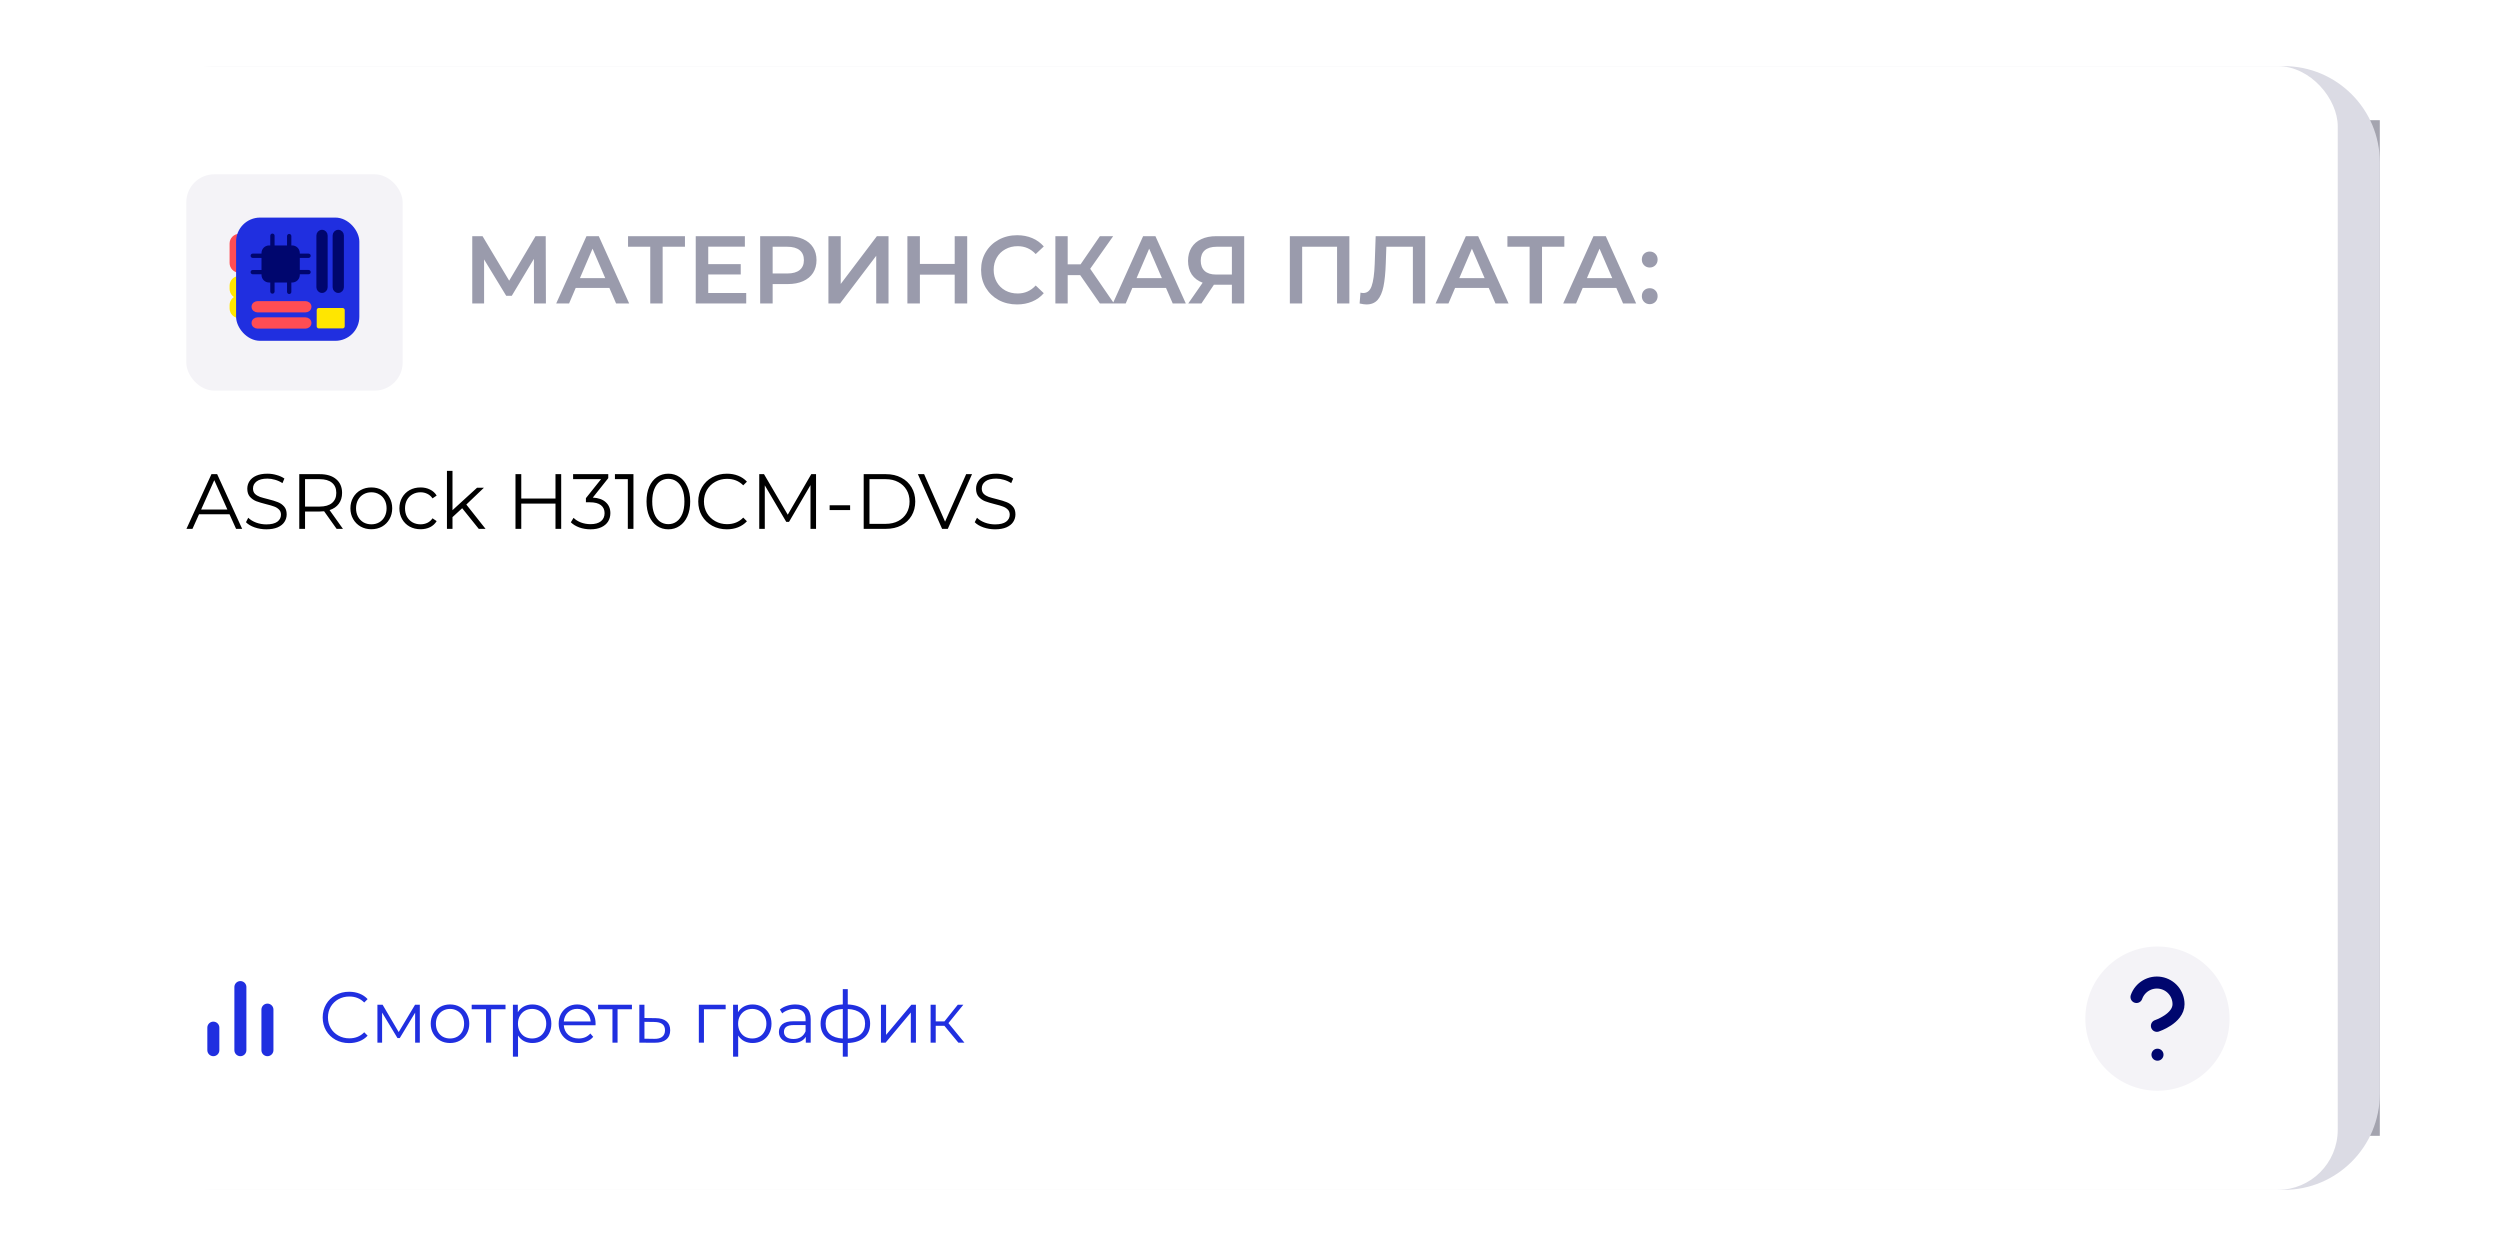 <?xml version="1.0" encoding="UTF-8"?> <svg xmlns="http://www.w3.org/2000/svg" width="416" height="209" viewBox="0 0 416 209" fill="none"> <g filter="url(#filter0_f_1398_2472)"> <path d="M20 20H396V189H20V20Z" fill="#A4A4AF"></path> </g> <path d="M20 27C20 18.163 27.163 11 36 11H380C388.837 11 396 18.163 396 27V182C396 190.837 388.837 198 380 198H36C27.163 198 20 190.837 20 182V27Z" fill="#DBDBE4"></path> <rect x="13" y="11" width="376" height="187" rx="10" fill="white"></rect> <rect x="31" y="29" width="36" height="36" rx="4.667" fill="#F4F3F7"></rect> <g clip-path="url(#clip0_1398_2472)"> <path d="M38.203 40.524C38.203 39.63 38.928 38.905 39.822 38.905V45.382C38.928 45.382 38.203 44.657 38.203 43.762V40.524Z" fill="#FF4D54"></path> <path d="M38.203 47.538C38.203 46.643 38.928 45.919 39.822 45.919V49.696C38.928 49.696 38.203 48.971 38.203 48.077V47.538Z" fill="#FFE600"></path> <path d="M38.203 50.776C38.203 49.882 38.928 49.157 39.822 49.157V52.935C38.928 52.935 38.203 52.21 38.203 51.316V50.776Z" fill="#FFE600"></path> <rect x="39.286" y="36.205" width="20.508" height="20.508" rx="4" fill="#202FE0"></rect> <path d="M53.584 48.413C53.938 48.413 54.188 48.113 54.188 47.791V39.194C54.188 38.872 53.938 38.572 53.584 38.572C53.23 38.572 52.981 38.872 52.981 39.194V47.791C52.981 48.113 53.23 48.413 53.584 48.413Z" fill="#00066E" stroke="#00066E" stroke-width="0.667"></path> <path d="M56.286 48.413C56.64 48.413 56.89 48.113 56.89 47.791V39.194C56.89 38.872 56.641 38.572 56.286 38.572C55.932 38.572 55.683 38.872 55.683 39.194V47.791C55.683 48.113 55.932 48.413 56.286 48.413Z" fill="#00066E" stroke="#00066E" stroke-width="0.667"></path> <path d="M50.835 53.142H42.849C42.849 53.142 42.849 53.142 42.849 53.142C42.546 53.142 42.191 53.357 42.191 53.745C42.191 54.133 42.546 54.348 42.849 54.348H50.835C50.835 54.348 50.835 54.348 50.835 54.348C51.138 54.348 51.493 54.133 51.493 53.745C51.493 53.357 51.138 53.142 50.835 53.142Z" fill="#FF4D54" stroke="#FF4D54" stroke-width="0.667"></path> <path d="M50.835 50.442H42.849C42.849 50.442 42.849 50.442 42.849 50.442C42.546 50.442 42.191 50.657 42.191 51.045C42.191 51.433 42.546 51.648 42.849 51.648H50.835C50.835 51.648 50.835 51.648 50.835 51.648C51.138 51.648 51.493 51.433 51.493 51.045C51.493 50.657 51.138 50.442 50.835 50.442Z" fill="#FF4D54" stroke="#FF4D54" stroke-width="0.667"></path> <path d="M53.057 51.247H57.002C57.097 51.247 57.189 51.285 57.256 51.352C57.324 51.419 57.362 51.511 57.362 51.606V54.293C57.362 54.491 57.201 54.651 57.003 54.651H53.057C52.858 54.651 52.698 54.491 52.698 54.293V51.606C52.698 51.408 52.858 51.247 53.057 51.247Z" fill="#FFE600"></path> <path d="M51.342 42.918C51.54 42.918 51.701 42.758 51.701 42.56C51.701 42.361 51.54 42.201 51.342 42.201H49.887V42.105C49.886 41.77 49.753 41.448 49.515 41.211C49.278 40.974 48.957 40.84 48.621 40.84H48.48V39.283C48.48 39.085 48.319 38.924 48.121 38.924C47.923 38.924 47.762 39.085 47.762 39.283V40.84H45.691V39.225C45.691 39.027 45.53 38.866 45.332 38.866C45.134 38.866 44.974 39.027 44.974 39.225V40.84H44.777C44.442 40.841 44.12 40.974 43.883 41.211C43.646 41.448 43.513 41.77 43.512 42.105V42.201L42.056 42.201C41.858 42.201 41.697 42.362 41.697 42.56C41.697 42.758 41.858 42.919 42.056 42.919H43.512V44.923H42.056C41.858 44.923 41.697 45.083 41.697 45.281C41.697 45.48 41.858 45.64 42.056 45.64H43.512V45.746C43.513 46.081 43.646 46.403 43.883 46.64C44.12 46.877 44.442 47.011 44.777 47.011H44.974V48.512C44.974 48.71 45.134 48.87 45.332 48.87C45.53 48.87 45.691 48.71 45.691 48.512V47.011H47.762V48.569C47.762 48.767 47.923 48.928 48.121 48.928C48.319 48.928 48.48 48.767 48.48 48.569V47.011H48.621C48.957 47.01 49.278 46.877 49.515 46.64C49.753 46.403 49.886 46.081 49.887 45.746V45.64H51.342C51.54 45.64 51.701 45.479 51.701 45.281C51.701 45.083 51.54 44.922 51.342 44.922H49.887V42.918L51.342 42.918Z" fill="#00066E"></path> </g> <path d="M88.856 50.5L88.84 43.076L85.16 49.22H84.232L80.552 43.172V50.5H78.584V39.3H80.296L84.728 46.708L89.112 39.3H90.808L90.84 50.5H88.856ZM101.398 47.908H95.798L94.694 50.5H92.55L97.59 39.3H99.638L104.694 50.5H102.518L101.398 47.908ZM100.71 46.276L98.598 41.38L96.502 46.276H100.71ZM113.977 41.06H110.265V50.5H108.201V41.06H104.505V39.3H113.977V41.06ZM124.171 48.756V50.5H115.771V39.3H123.947V41.044H117.851V43.956H123.259V45.668H117.851V48.756H124.171ZM131.098 39.3C132.069 39.3 132.911 39.46 133.626 39.78C134.351 40.1 134.906 40.559 135.29 41.156C135.674 41.753 135.866 42.463 135.866 43.284C135.866 44.095 135.674 44.804 135.29 45.412C134.906 46.009 134.351 46.468 133.626 46.788C132.911 47.108 132.069 47.268 131.098 47.268H128.57V50.5H126.49V39.3H131.098ZM131.002 45.508C131.909 45.508 132.597 45.316 133.066 44.932C133.535 44.548 133.77 43.999 133.77 43.284C133.77 42.569 133.535 42.02 133.066 41.636C132.597 41.252 131.909 41.06 131.002 41.06H128.57V45.508H131.002ZM137.85 39.3H139.898V47.252L145.914 39.3H147.85V50.5H145.802V42.564L139.786 50.5H137.85V39.3ZM160.942 39.3V50.5H158.862V45.7H153.07V50.5H150.99V39.3H153.07V43.924H158.862V39.3H160.942ZM169.236 50.66C168.105 50.66 167.081 50.415 166.164 49.924C165.257 49.423 164.542 48.735 164.02 47.86C163.508 46.985 163.252 45.999 163.252 44.9C163.252 43.801 163.513 42.815 164.036 41.94C164.558 41.065 165.273 40.383 166.18 39.892C167.097 39.391 168.121 39.14 169.252 39.14C170.169 39.14 171.006 39.3 171.764 39.62C172.521 39.94 173.161 40.404 173.684 41.012L172.34 42.276C171.529 41.401 170.532 40.964 169.348 40.964C168.58 40.964 167.892 41.135 167.284 41.476C166.676 41.807 166.201 42.271 165.86 42.868C165.518 43.465 165.348 44.143 165.348 44.9C165.348 45.657 165.518 46.335 165.86 46.932C166.201 47.529 166.676 47.999 167.284 48.34C167.892 48.671 168.58 48.836 169.348 48.836C170.532 48.836 171.529 48.393 172.34 47.508L173.684 48.788C173.161 49.396 172.516 49.86 171.748 50.18C170.99 50.5 170.153 50.66 169.236 50.66ZM179.743 45.78H177.663V50.5H175.615V39.3H177.663V43.988H179.807L183.023 39.3H185.231L181.407 44.724L185.375 50.5H183.023L179.743 45.78ZM194.023 47.908H188.423L187.319 50.5H185.175L190.215 39.3H192.263L197.319 50.5H195.143L194.023 47.908ZM193.335 46.276L191.223 41.38L189.127 46.276H193.335ZM207.034 39.3V50.5H204.986V47.38H202.218H201.994L199.914 50.5H197.722L200.122 47.044C199.344 46.756 198.741 46.303 198.314 45.684C197.898 45.055 197.69 44.297 197.69 43.412C197.69 42.559 197.882 41.823 198.266 41.204C198.65 40.585 199.194 40.116 199.898 39.796C200.602 39.465 201.429 39.3 202.378 39.3H207.034ZM202.442 41.06C201.589 41.06 200.933 41.257 200.474 41.652C200.026 42.047 199.802 42.623 199.802 43.38C199.802 44.116 200.021 44.687 200.458 45.092C200.896 45.487 201.53 45.684 202.362 45.684H204.986V41.06H202.442ZM224.535 39.3V50.5H222.487V41.06H216.679V50.5H214.631V39.3H224.535ZM237.152 39.3V50.5H235.104V41.06H230.688L230.592 43.86C230.538 45.428 230.41 46.703 230.208 47.684C230.005 48.655 229.68 49.396 229.232 49.908C228.784 50.409 228.165 50.66 227.376 50.66C227.098 50.66 226.72 50.607 226.24 50.5L226.384 48.692C226.522 48.735 226.682 48.756 226.864 48.756C227.514 48.756 227.973 48.372 228.24 47.604C228.517 46.825 228.688 45.604 228.752 43.94L228.912 39.3H237.152ZM247.726 47.908H242.126L241.022 50.5H238.878L243.918 39.3H245.966L251.022 50.5H248.846L247.726 47.908ZM247.038 46.276L244.926 41.38L242.83 46.276H247.038ZM260.305 41.06H256.593V50.5H254.529V41.06H250.833V39.3H260.305V41.06ZM268.961 47.908H263.361L262.257 50.5H260.113L265.153 39.3H267.201L272.257 50.5H270.081L268.961 47.908ZM268.273 46.276L266.161 41.38L264.065 46.276H268.273ZM274.515 44.516C274.152 44.516 273.843 44.393 273.587 44.148C273.331 43.892 273.203 43.572 273.203 43.188C273.203 42.793 273.325 42.473 273.571 42.228C273.827 41.983 274.141 41.86 274.515 41.86C274.888 41.86 275.197 41.983 275.443 42.228C275.699 42.473 275.827 42.793 275.827 43.188C275.827 43.572 275.699 43.892 275.443 44.148C275.187 44.393 274.877 44.516 274.515 44.516ZM274.515 50.612C274.152 50.612 273.843 50.489 273.587 50.244C273.331 49.988 273.203 49.668 273.203 49.284C273.203 48.889 273.325 48.569 273.571 48.324C273.827 48.079 274.141 47.956 274.515 47.956C274.888 47.956 275.197 48.079 275.443 48.324C275.699 48.569 275.827 48.889 275.827 49.284C275.827 49.668 275.699 49.988 275.443 50.244C275.187 50.489 274.877 50.612 274.515 50.612Z" fill="#9A9BAC"></path> <path d="M38.189 85.569H33.119L32.027 88H31.026L35.186 78.9H36.135L40.295 88H39.281L38.189 85.569ZM37.838 84.789L35.654 79.901L33.47 84.789H37.838ZM44.309 88.078C43.633 88.078 42.983 87.97 42.359 87.753C41.744 87.536 41.267 87.25 40.929 86.895L41.306 86.154C41.636 86.483 42.073 86.752 42.619 86.96C43.165 87.159 43.729 87.259 44.309 87.259C45.124 87.259 45.735 87.112 46.142 86.817C46.55 86.514 46.753 86.124 46.753 85.647C46.753 85.283 46.641 84.993 46.415 84.776C46.199 84.559 45.93 84.395 45.609 84.282C45.289 84.161 44.842 84.031 44.27 83.892C43.586 83.719 43.04 83.554 42.632 83.398C42.225 83.233 41.874 82.986 41.579 82.657C41.293 82.328 41.15 81.881 41.15 81.318C41.15 80.859 41.272 80.443 41.514 80.07C41.757 79.689 42.13 79.385 42.632 79.16C43.135 78.935 43.759 78.822 44.504 78.822C45.024 78.822 45.531 78.896 46.025 79.043C46.528 79.182 46.961 79.377 47.325 79.628L47 80.395C46.619 80.144 46.212 79.957 45.778 79.836C45.345 79.706 44.92 79.641 44.504 79.641C43.707 79.641 43.105 79.797 42.697 80.109C42.299 80.412 42.099 80.807 42.099 81.292C42.099 81.656 42.208 81.951 42.424 82.176C42.65 82.393 42.927 82.562 43.256 82.683C43.594 82.796 44.045 82.921 44.608 83.06C45.276 83.225 45.813 83.389 46.22 83.554C46.636 83.71 46.987 83.953 47.273 84.282C47.559 84.603 47.702 85.04 47.702 85.595C47.702 86.054 47.577 86.475 47.325 86.856C47.083 87.229 46.706 87.528 46.194 87.753C45.683 87.97 45.055 88.078 44.309 88.078ZM56.012 88L53.932 85.075C53.698 85.101 53.456 85.114 53.204 85.114H50.76V88H49.798V78.9H53.204C54.366 78.9 55.276 79.177 55.934 79.732C56.593 80.287 56.922 81.049 56.922 82.02C56.922 82.731 56.74 83.333 56.376 83.827C56.021 84.312 55.51 84.663 54.842 84.88L57.065 88H56.012ZM53.178 84.295C54.08 84.295 54.769 84.096 55.245 83.697C55.722 83.298 55.96 82.739 55.96 82.02C55.96 81.283 55.722 80.72 55.245 80.33C54.769 79.931 54.08 79.732 53.178 79.732H50.76V84.295H53.178ZM61.793 88.065C61.134 88.065 60.541 87.918 60.012 87.623C59.483 87.32 59.067 86.904 58.764 86.375C58.461 85.846 58.309 85.248 58.309 84.581C58.309 83.914 58.461 83.316 58.764 82.787C59.067 82.258 59.483 81.847 60.012 81.552C60.541 81.257 61.134 81.11 61.793 81.11C62.452 81.11 63.045 81.257 63.574 81.552C64.103 81.847 64.514 82.258 64.809 82.787C65.112 83.316 65.264 83.914 65.264 84.581C65.264 85.248 65.112 85.846 64.809 86.375C64.514 86.904 64.103 87.32 63.574 87.623C63.045 87.918 62.452 88.065 61.793 88.065ZM61.793 87.246C62.278 87.246 62.712 87.138 63.093 86.921C63.483 86.696 63.786 86.379 64.003 85.972C64.22 85.565 64.328 85.101 64.328 84.581C64.328 84.061 64.22 83.597 64.003 83.19C63.786 82.783 63.483 82.471 63.093 82.254C62.712 82.029 62.278 81.916 61.793 81.916C61.308 81.916 60.87 82.029 60.48 82.254C60.099 82.471 59.795 82.783 59.57 83.19C59.353 83.597 59.245 84.061 59.245 84.581C59.245 85.101 59.353 85.565 59.57 85.972C59.795 86.379 60.099 86.696 60.48 86.921C60.87 87.138 61.308 87.246 61.793 87.246ZM69.982 88.065C69.306 88.065 68.7 87.918 68.162 87.623C67.634 87.328 67.218 86.917 66.914 86.388C66.611 85.851 66.459 85.248 66.459 84.581C66.459 83.914 66.611 83.316 66.914 82.787C67.218 82.258 67.634 81.847 68.162 81.552C68.7 81.257 69.306 81.11 69.982 81.11C70.572 81.11 71.096 81.227 71.555 81.461C72.023 81.686 72.392 82.02 72.66 82.462L71.971 82.93C71.746 82.592 71.46 82.341 71.113 82.176C70.767 82.003 70.39 81.916 69.982 81.916C69.488 81.916 69.042 82.029 68.643 82.254C68.253 82.471 67.946 82.783 67.72 83.19C67.504 83.597 67.395 84.061 67.395 84.581C67.395 85.11 67.504 85.578 67.72 85.985C67.946 86.384 68.253 86.696 68.643 86.921C69.042 87.138 69.488 87.246 69.982 87.246C70.39 87.246 70.767 87.164 71.113 86.999C71.46 86.834 71.746 86.583 71.971 86.245L72.66 86.713C72.392 87.155 72.023 87.493 71.555 87.727C71.087 87.952 70.563 88.065 69.982 88.065ZM76.907 84.568L75.295 86.05V88H74.372V78.354H75.295V84.893L79.377 81.162H80.521L77.596 83.957L80.794 88H79.663L76.907 84.568ZM93.382 78.9V88H92.433V83.801H86.739V88H85.777V78.9H86.739V82.956H92.433V78.9H93.382ZM98.64 82.8C99.594 82.852 100.317 83.112 100.811 83.58C101.314 84.039 101.565 84.642 101.565 85.387C101.565 85.907 101.439 86.371 101.188 86.778C100.937 87.177 100.564 87.493 100.07 87.727C99.576 87.961 98.974 88.078 98.263 88.078C97.605 88.078 96.981 87.974 96.391 87.766C95.811 87.549 95.343 87.263 94.987 86.908L95.442 86.167C95.746 86.479 96.148 86.735 96.651 86.934C97.154 87.125 97.691 87.22 98.263 87.22C99.008 87.22 99.585 87.06 99.992 86.739C100.399 86.41 100.603 85.959 100.603 85.387C100.603 84.824 100.399 84.382 99.992 84.061C99.585 83.74 98.969 83.58 98.146 83.58H97.496V82.891L100.018 79.732H95.364V78.9H101.214V79.563L98.64 82.8ZM105.406 78.9V88H104.47V79.732H102.325V78.9H105.406ZM111.208 88.078C110.506 88.078 109.878 87.892 109.323 87.519C108.777 87.146 108.348 86.613 108.036 85.92C107.733 85.218 107.581 84.395 107.581 83.45C107.581 82.505 107.733 81.686 108.036 80.993C108.348 80.291 108.777 79.754 109.323 79.381C109.878 79.008 110.506 78.822 111.208 78.822C111.91 78.822 112.534 79.008 113.08 79.381C113.635 79.754 114.068 80.291 114.38 80.993C114.692 81.686 114.848 82.505 114.848 83.45C114.848 84.395 114.692 85.218 114.38 85.92C114.068 86.613 113.635 87.146 113.08 87.519C112.534 87.892 111.91 88.078 111.208 88.078ZM111.208 87.22C111.737 87.22 112.201 87.073 112.599 86.778C113.007 86.483 113.323 86.054 113.548 85.491C113.774 84.928 113.886 84.247 113.886 83.45C113.886 82.653 113.774 81.972 113.548 81.409C113.323 80.846 113.007 80.417 112.599 80.122C112.201 79.827 111.737 79.68 111.208 79.68C110.68 79.68 110.212 79.827 109.804 80.122C109.406 80.417 109.094 80.846 108.868 81.409C108.643 81.972 108.53 82.653 108.53 83.45C108.53 84.247 108.643 84.928 108.868 85.491C109.094 86.054 109.406 86.483 109.804 86.778C110.212 87.073 110.68 87.22 111.208 87.22ZM120.947 88.078C120.045 88.078 119.231 87.879 118.503 87.48C117.783 87.081 117.216 86.531 116.8 85.829C116.392 85.118 116.189 84.325 116.189 83.45C116.189 82.575 116.392 81.786 116.8 81.084C117.216 80.373 117.788 79.819 118.516 79.42C119.244 79.021 120.058 78.822 120.96 78.822C121.636 78.822 122.26 78.935 122.832 79.16C123.404 79.385 123.889 79.715 124.288 80.148L123.677 80.759C122.966 80.04 122.069 79.68 120.986 79.68C120.266 79.68 119.612 79.845 119.023 80.174C118.433 80.503 117.97 80.954 117.632 81.526C117.302 82.098 117.138 82.739 117.138 83.45C117.138 84.161 117.302 84.802 117.632 85.374C117.97 85.946 118.433 86.397 119.023 86.726C119.612 87.055 120.266 87.22 120.986 87.22C122.078 87.22 122.975 86.856 123.677 86.128L124.288 86.739C123.889 87.172 123.399 87.506 122.819 87.74C122.247 87.965 121.623 88.078 120.947 88.078ZM135.789 78.9V88H134.866V80.72L131.291 86.843H130.836L127.261 80.759V88H126.338V78.9H127.131L131.083 85.647L134.996 78.9H135.789ZM138.052 84.074H141.458V84.88H138.052V84.074ZM143.718 78.9H147.423C148.385 78.9 149.235 79.095 149.971 79.485C150.708 79.866 151.28 80.404 151.687 81.097C152.095 81.782 152.298 82.566 152.298 83.45C152.298 84.334 152.095 85.123 151.687 85.816C151.28 86.501 150.708 87.038 149.971 87.428C149.235 87.809 148.385 88 147.423 88H143.718V78.9ZM147.371 87.168C148.169 87.168 148.866 87.012 149.464 86.7C150.062 86.379 150.526 85.942 150.855 85.387C151.185 84.824 151.349 84.178 151.349 83.45C151.349 82.722 151.185 82.081 150.855 81.526C150.526 80.963 150.062 80.525 149.464 80.213C148.866 79.892 148.169 79.732 147.371 79.732H144.68V87.168H147.371ZM161.745 78.9L157.715 88H156.766L152.736 78.9H153.776L157.26 86.804L160.77 78.9H161.745ZM165.575 88.078C164.899 88.078 164.249 87.97 163.625 87.753C163.01 87.536 162.533 87.25 162.195 86.895L162.572 86.154C162.901 86.483 163.339 86.752 163.885 86.96C164.431 87.159 164.994 87.259 165.575 87.259C166.39 87.259 167.001 87.112 167.408 86.817C167.815 86.514 168.019 86.124 168.019 85.647C168.019 85.283 167.906 84.993 167.681 84.776C167.464 84.559 167.196 84.395 166.875 84.282C166.554 84.161 166.108 84.031 165.536 83.892C164.851 83.719 164.305 83.554 163.898 83.398C163.491 83.233 163.14 82.986 162.845 82.657C162.559 82.328 162.416 81.881 162.416 81.318C162.416 80.859 162.537 80.443 162.78 80.07C163.023 79.689 163.395 79.385 163.898 79.16C164.401 78.935 165.025 78.822 165.77 78.822C166.29 78.822 166.797 78.896 167.291 79.043C167.794 79.182 168.227 79.377 168.591 79.628L168.266 80.395C167.885 80.144 167.477 79.957 167.044 79.836C166.611 79.706 166.186 79.641 165.77 79.641C164.973 79.641 164.37 79.797 163.963 80.109C163.564 80.412 163.365 80.807 163.365 81.292C163.365 81.656 163.473 81.951 163.69 82.176C163.915 82.393 164.193 82.562 164.522 82.683C164.86 82.796 165.311 82.921 165.874 83.06C166.541 83.225 167.079 83.389 167.486 83.554C167.902 83.71 168.253 83.953 168.539 84.282C168.825 84.603 168.968 85.04 168.968 85.595C168.968 86.054 168.842 86.475 168.591 86.856C168.348 87.229 167.971 87.528 167.46 87.753C166.949 87.97 166.32 88.078 165.575 88.078Z" fill="black"></path> <path d="M44.5 174.75V168" stroke="#202FE0" stroke-width="2" stroke-linecap="round" stroke-linejoin="round"></path> <path d="M40 174.75V164.25" stroke="#202FE0" stroke-width="2" stroke-linecap="round" stroke-linejoin="round"></path> <path d="M35.5 174.75V171" stroke="#202FE0" stroke-width="2" stroke-linecap="round" stroke-linejoin="round"></path> <path d="M58.088 173.572C57.256 173.572 56.504 173.388 55.832 173.02C55.168 172.652 54.644 172.144 54.26 171.496C53.884 170.84 53.696 170.108 53.696 169.3C53.696 168.492 53.884 167.764 54.26 167.116C54.644 166.46 55.172 165.948 55.844 165.58C56.516 165.212 57.268 165.028 58.1 165.028C58.724 165.028 59.3 165.132 59.828 165.34C60.356 165.548 60.804 165.852 61.172 166.252L60.608 166.816C59.952 166.152 59.124 165.82 58.124 165.82C57.46 165.82 56.856 165.972 56.312 166.276C55.768 166.58 55.34 166.996 55.028 167.524C54.724 168.052 54.572 168.644 54.572 169.3C54.572 169.956 54.724 170.548 55.028 171.076C55.34 171.604 55.768 172.02 56.312 172.324C56.856 172.628 57.46 172.78 58.124 172.78C59.132 172.78 59.96 172.444 60.608 171.772L61.172 172.336C60.804 172.736 60.352 173.044 59.816 173.26C59.288 173.468 58.712 173.572 58.088 173.572ZM69.858 167.188V173.5H69.078V168.508L66.522 172.732H66.138L63.582 168.496V173.5H62.802V167.188H63.666L66.342 171.736L69.066 167.188H69.858ZM74.886 173.56C74.278 173.56 73.73 173.424 73.242 173.152C72.754 172.872 72.37 172.488 72.09 172C71.81 171.512 71.67 170.96 71.67 170.344C71.67 169.728 71.81 169.176 72.09 168.688C72.37 168.2 72.754 167.82 73.242 167.548C73.73 167.276 74.278 167.14 74.886 167.14C75.494 167.14 76.042 167.276 76.53 167.548C77.018 167.82 77.398 168.2 77.67 168.688C77.95 169.176 78.09 169.728 78.09 170.344C78.09 170.96 77.95 171.512 77.67 172C77.398 172.488 77.018 172.872 76.53 173.152C76.042 173.424 75.494 173.56 74.886 173.56ZM74.886 172.804C75.334 172.804 75.734 172.704 76.086 172.504C76.446 172.296 76.726 172.004 76.926 171.628C77.126 171.252 77.226 170.824 77.226 170.344C77.226 169.864 77.126 169.436 76.926 169.06C76.726 168.684 76.446 168.396 76.086 168.196C75.734 167.988 75.334 167.884 74.886 167.884C74.438 167.884 74.034 167.988 73.674 168.196C73.322 168.396 73.042 168.684 72.834 169.06C72.634 169.436 72.534 169.864 72.534 170.344C72.534 170.824 72.634 171.252 72.834 171.628C73.042 172.004 73.322 172.296 73.674 172.504C74.034 172.704 74.438 172.804 74.886 172.804ZM84.117 167.944H81.729V173.5H80.877V167.944H78.489V167.188H84.117V167.944ZM88.601 167.14C89.193 167.14 89.729 167.276 90.209 167.548C90.689 167.812 91.065 168.188 91.337 168.676C91.609 169.164 91.745 169.72 91.745 170.344C91.745 170.976 91.609 171.536 91.337 172.024C91.065 172.512 90.689 172.892 90.209 173.164C89.737 173.428 89.201 173.56 88.601 173.56C88.089 173.56 87.625 173.456 87.209 173.248C86.801 173.032 86.465 172.72 86.201 172.312V175.828H85.349V167.188H86.165V168.436C86.421 168.02 86.757 167.7 87.173 167.476C87.597 167.252 88.073 167.14 88.601 167.14ZM88.541 172.804C88.981 172.804 89.381 172.704 89.741 172.504C90.101 172.296 90.381 172.004 90.581 171.628C90.789 171.252 90.893 170.824 90.893 170.344C90.893 169.864 90.789 169.44 90.581 169.072C90.381 168.696 90.101 168.404 89.741 168.196C89.381 167.988 88.981 167.884 88.541 167.884C88.093 167.884 87.689 167.988 87.329 168.196C86.977 168.404 86.697 168.696 86.489 169.072C86.289 169.44 86.189 169.864 86.189 170.344C86.189 170.824 86.289 171.252 86.489 171.628C86.697 172.004 86.977 172.296 87.329 172.504C87.689 172.704 88.093 172.804 88.541 172.804ZM99.095 170.608H93.815C93.863 171.264 94.115 171.796 94.571 172.204C95.027 172.604 95.603 172.804 96.299 172.804C96.691 172.804 97.051 172.736 97.379 172.6C97.707 172.456 97.991 172.248 98.231 171.976L98.711 172.528C98.431 172.864 98.079 173.12 97.655 173.296C97.239 173.472 96.779 173.56 96.275 173.56C95.627 173.56 95.051 173.424 94.547 173.152C94.051 172.872 93.663 172.488 93.383 172C93.103 171.512 92.963 170.96 92.963 170.344C92.963 169.728 93.095 169.176 93.359 168.688C93.631 168.2 93.999 167.82 94.463 167.548C94.935 167.276 95.463 167.14 96.047 167.14C96.631 167.14 97.155 167.276 97.619 167.548C98.083 167.82 98.447 168.2 98.711 168.688C98.975 169.168 99.107 169.72 99.107 170.344L99.095 170.608ZM96.047 167.872C95.439 167.872 94.927 168.068 94.511 168.46C94.103 168.844 93.871 169.348 93.815 169.972H98.291C98.235 169.348 97.999 168.844 97.583 168.46C97.175 168.068 96.663 167.872 96.047 167.872ZM105.152 167.944H102.764V173.5H101.912V167.944H99.524V167.188H105.152V167.944ZM109.096 169.42C109.888 169.428 110.488 169.604 110.896 169.948C111.312 170.292 111.52 170.788 111.52 171.436C111.52 172.108 111.296 172.624 110.848 172.984C110.408 173.344 109.768 173.52 108.928 173.512L106.384 173.5V167.188H107.236V169.396L109.096 169.42ZM108.88 172.864C109.464 172.872 109.904 172.756 110.2 172.516C110.504 172.268 110.656 171.908 110.656 171.436C110.656 170.972 110.508 170.628 110.212 170.404C109.916 170.18 109.472 170.064 108.88 170.056L107.236 170.032V172.84L108.88 172.864ZM120.75 167.944H117.138V173.5H116.286V167.188H120.75V167.944ZM125.234 167.14C125.826 167.14 126.362 167.276 126.842 167.548C127.322 167.812 127.698 168.188 127.97 168.676C128.242 169.164 128.378 169.72 128.378 170.344C128.378 170.976 128.242 171.536 127.97 172.024C127.698 172.512 127.322 172.892 126.842 173.164C126.37 173.428 125.834 173.56 125.234 173.56C124.722 173.56 124.258 173.456 123.842 173.248C123.434 173.032 123.098 172.72 122.834 172.312V175.828H121.982V167.188H122.798V168.436C123.054 168.02 123.39 167.7 123.806 167.476C124.23 167.252 124.706 167.14 125.234 167.14ZM125.174 172.804C125.614 172.804 126.014 172.704 126.374 172.504C126.734 172.296 127.014 172.004 127.214 171.628C127.422 171.252 127.526 170.824 127.526 170.344C127.526 169.864 127.422 169.44 127.214 169.072C127.014 168.696 126.734 168.404 126.374 168.196C126.014 167.988 125.614 167.884 125.174 167.884C124.726 167.884 124.322 167.988 123.962 168.196C123.61 168.404 123.33 168.696 123.122 169.072C122.922 169.44 122.822 169.864 122.822 170.344C122.822 170.824 122.922 171.252 123.122 171.628C123.33 172.004 123.61 172.296 123.962 172.504C124.322 172.704 124.726 172.804 125.174 172.804ZM132.345 167.14C133.169 167.14 133.801 167.348 134.241 167.764C134.681 168.172 134.901 168.78 134.901 169.588V173.5H134.085V172.516C133.893 172.844 133.609 173.1 133.233 173.284C132.865 173.468 132.425 173.56 131.913 173.56C131.209 173.56 130.649 173.392 130.233 173.056C129.817 172.72 129.609 172.276 129.609 171.724C129.609 171.188 129.801 170.756 130.185 170.428C130.577 170.1 131.197 169.936 132.045 169.936H134.049V169.552C134.049 169.008 133.897 168.596 133.593 168.316C133.289 168.028 132.845 167.884 132.261 167.884C131.861 167.884 131.477 167.952 131.109 168.088C130.741 168.216 130.425 168.396 130.161 168.628L129.777 167.992C130.097 167.72 130.481 167.512 130.929 167.368C131.377 167.216 131.849 167.14 132.345 167.14ZM132.045 172.888C132.525 172.888 132.937 172.78 133.281 172.564C133.625 172.34 133.881 172.02 134.049 171.604V170.572H132.069C130.989 170.572 130.449 170.948 130.449 171.7C130.449 172.068 130.589 172.36 130.869 172.576C131.149 172.784 131.541 172.888 132.045 172.888ZM144.789 170.332C144.789 171.316 144.465 172.088 143.817 172.648C143.169 173.208 142.253 173.512 141.069 173.56V175.828H140.241V173.572C139.065 173.524 138.153 173.22 137.505 172.66C136.865 172.092 136.545 171.316 136.545 170.332C136.545 169.356 136.865 168.592 137.505 168.04C138.153 167.488 139.065 167.188 140.241 167.14V164.596H141.069V167.14C142.253 167.196 143.169 167.5 143.817 168.052C144.465 168.604 144.789 169.364 144.789 170.332ZM137.385 170.332C137.385 171.084 137.625 171.672 138.105 172.096C138.593 172.52 139.305 172.76 140.241 172.816V167.896C139.313 167.944 138.605 168.18 138.117 168.604C137.629 169.02 137.385 169.596 137.385 170.332ZM141.069 172.816C142.005 172.768 142.717 172.532 143.205 172.108C143.701 171.684 143.949 171.092 143.949 170.332C143.949 169.588 143.701 169.008 143.205 168.592C142.717 168.176 142.005 167.944 141.069 167.896V172.816ZM146.591 167.188H147.443V172.204L151.655 167.188H152.411V173.5H151.559V168.484L147.359 173.5H146.591V167.188ZM157.145 170.692H155.705V173.5H154.853V167.188H155.705V169.96H157.157L159.377 167.188H160.301L157.817 170.248L160.481 173.5H159.473L157.145 170.692Z" fill="#202FE0"></path> <g clip-path="url(#clip1_1398_2472)"> <path d="M359 181.5C365.628 181.5 371 176.128 371 169.5C371 162.873 365.628 157.5 359 157.5C352.373 157.5 347 162.873 347 169.5C347 176.128 352.373 181.5 359 181.5Z" fill="#F4F3F7"></path> <path d="M355.511 165.9C355.793 165.098 356.35 164.422 357.083 163.991C357.816 163.56 358.678 163.403 359.516 163.547C360.353 163.69 361.114 164.126 361.661 164.777C362.209 165.427 362.508 166.25 362.507 167.1C362.507 169.5 358.907 170.7 358.907 170.7" fill="#F4F3F7"></path> <path d="M355.511 165.9C355.793 165.098 356.35 164.422 357.083 163.991C357.816 163.56 358.678 163.403 359.516 163.547C360.353 163.69 361.114 164.126 361.661 164.777C362.209 165.427 362.508 166.25 362.507 167.1C362.507 169.5 358.907 170.7 358.907 170.7" stroke="#00066E" stroke-width="2" stroke-linecap="round" stroke-linejoin="round"></path> <path d="M359 175.501H359.008" stroke="#00066E" stroke-width="2" stroke-linecap="round" stroke-linejoin="round"></path> </g> <defs> <filter id="filter0_f_1398_2472" x="0.786" y="0.786" width="414.429" height="207.429" filterUnits="userSpaceOnUse" color-interpolation-filters="sRGB"> <feFlood flood-opacity="0" result="BackgroundImageFix"></feFlood> <feBlend mode="normal" in="SourceGraphic" in2="BackgroundImageFix" result="shape"></feBlend> <feGaussianBlur stdDeviation="9.607" result="effect1_foregroundBlur_1398_2472"></feGaussianBlur> </filter> <clipPath id="clip0_1398_2472"> <rect width="22.667" height="22.667" fill="white" transform="translate(37.668 35.667)"></rect> </clipPath> <clipPath id="clip1_1398_2472"> <rect width="24" height="24" fill="white" transform="translate(347 157.5)"></rect> </clipPath> </defs> </svg> 